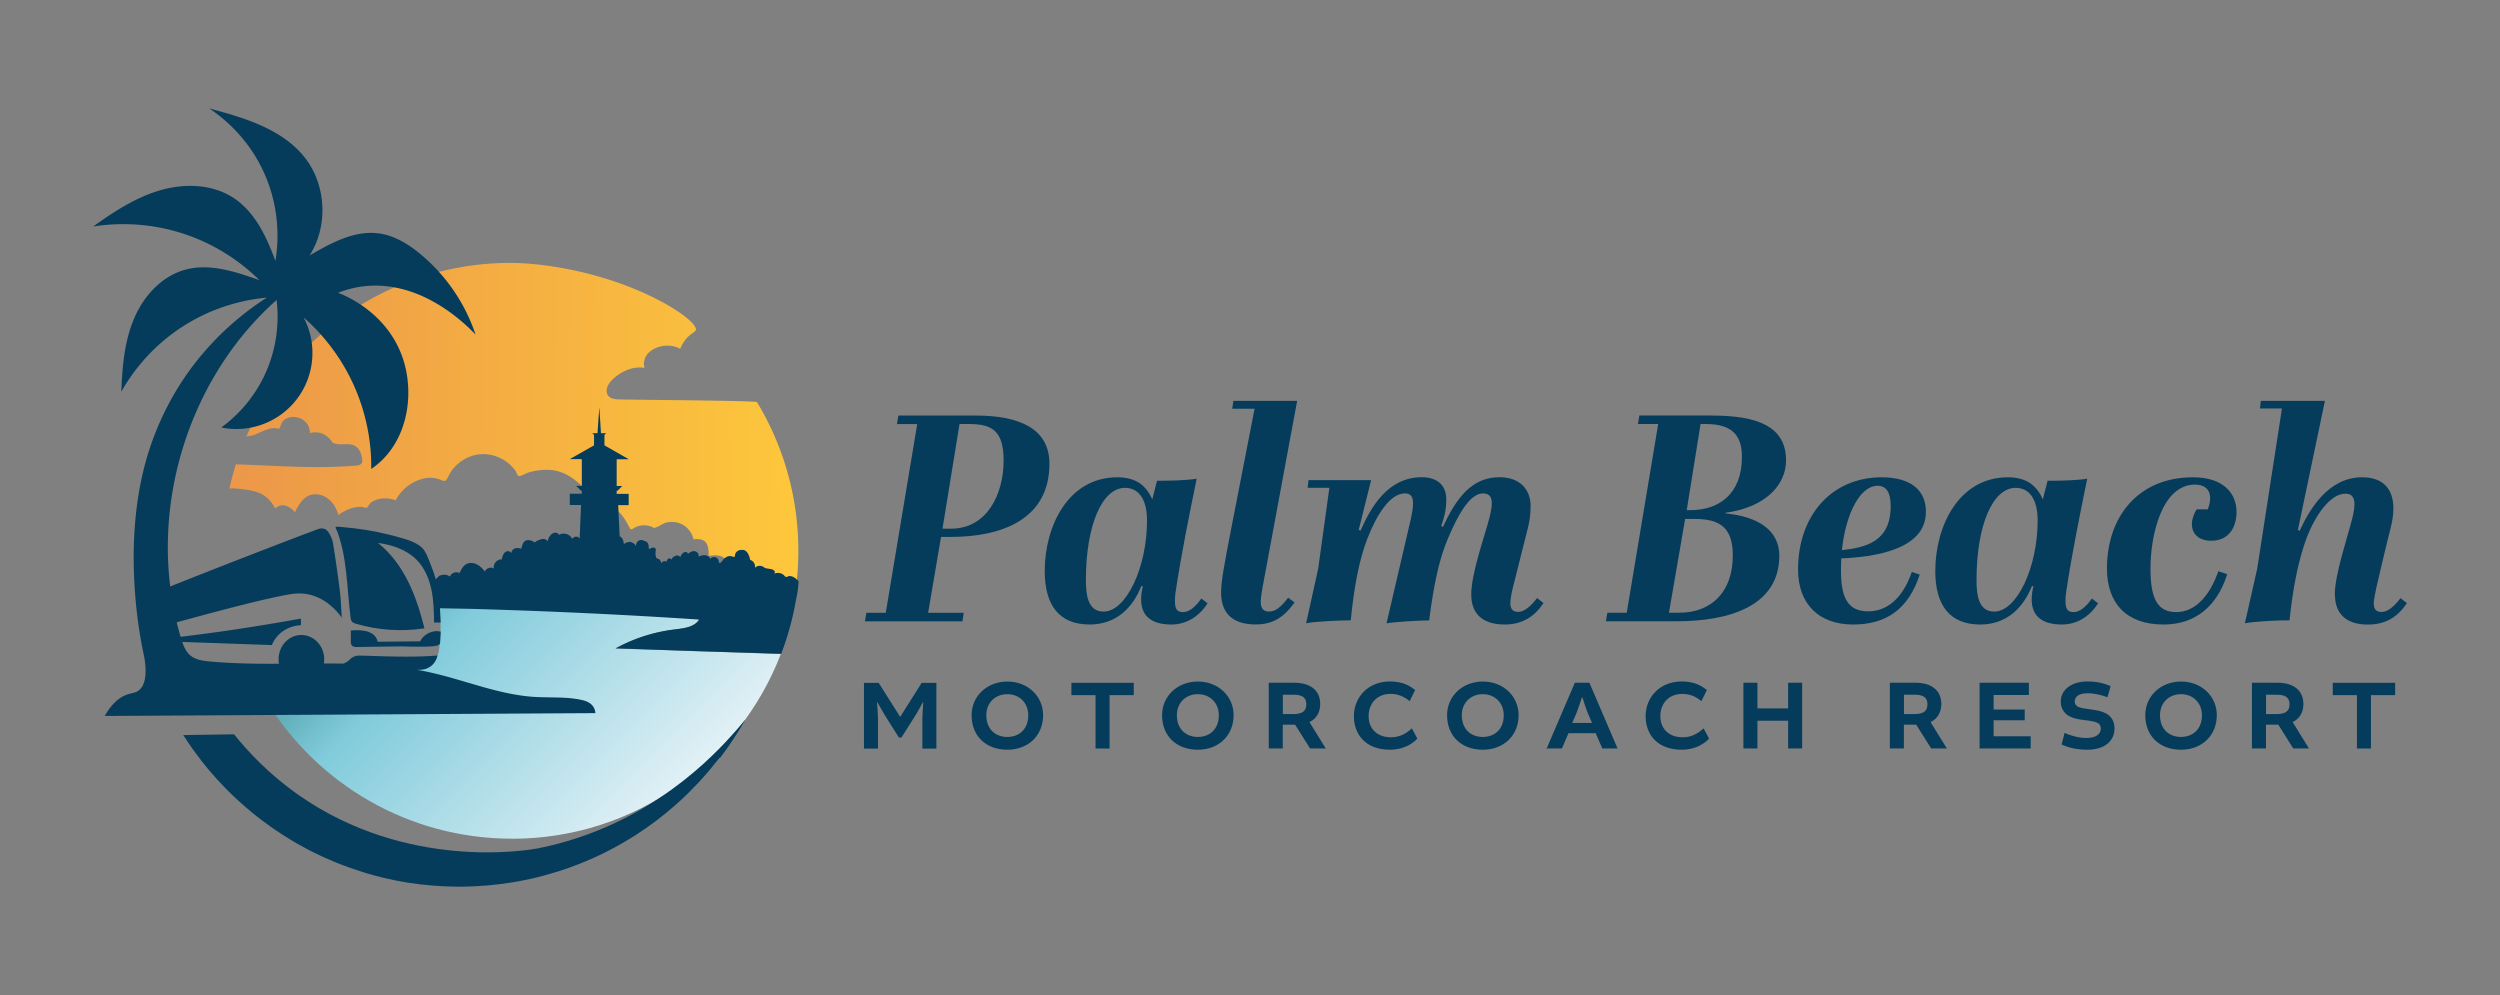 <?xml version="1.0" encoding="UTF-8"?> <svg xmlns="http://www.w3.org/2000/svg" id="Layer_1" viewBox="0 0 360 143.35"><rect x="0" y="0" width="360" height="143.35" fill="#808080" stroke="none"/><defs><linearGradient id="linear-gradient" x1="58.23" x2="94.35" y1="81.2" y2="117.32" gradientUnits="userSpaceOnUse"><stop offset="0" stop-color="#55a4ae"></stop><stop offset=".22" stop-color="#80cbdb"></stop><stop offset="1" stop-color="#e2f1f6"></stop></linearGradient><linearGradient id="linear-gradient-2" x1="26.09" x2="108.12" y1="68.28" y2="68.28" gradientTransform="rotate(.59 717.648 750.875)" gradientUnits="userSpaceOnUse"><stop offset="0" stop-color="#ec9749"></stop><stop offset="1" stop-color="#fdc73b"></stop></linearGradient></defs><path d="M140.54 59.84c6.14 0 10.58 1.82 10.58 6.94 0 7.87-6.64 10.54-14.26 10.54h-1.35l-1.86 10.92h5.12l-.17 1.23h-14.05l.21-1.23h2.79l4.53-27.17h-2.92l.21-1.23h11.17Zm-4.83 16.29h1.23c5.29 0 7.58-5.12 7.58-9.78 0-4.27-1.61-5.29-4.95-5.29h-1.4l-2.45 15.07ZM173.89 86.88c-1.19 1.86-3.01 3.05-5.21 3.05-3.09 0-4.36-1.4-4.36-3.64 0-.55.08-1.18.25-1.86l-.21-.04c-1.23 3.09-3.6 5.54-7.45 5.54-4.4 0-6.47-2.79-6.47-7.7 0-6.47 3.39-13.5 10.45-13.5 2.84 0 4.19 1.31 5.04 3.17l.68-2.67c1.65 0 4.23-.04 5.71-.3-1.06 5.21-2.2 10.75-3.05 16.42-.08.51-.08.89-.08 1.23 0 1.23.38 1.56 1.18 1.56.72 0 1.61-.51 2.62-1.95l.89.68Zm-8.72-11.93c0-3.17-1.27-4.7-3.17-4.7-3.26 0-5.63 5.29-5.63 13.29 0 1.95.21 4.53 2.54 4.53 3.26 0 6.26-6.35 6.26-13.12ZM186.42 86.75c-1.61 2.24-3.22 3.17-5.63 3.17-3.22 0-4.95-1.56-4.95-4.57 0-1.57.38-3.72 1.48-9.35l3.34-17.14h-3.22l.17-1.14h9.18l-4.99 26.91c-.13.76-.25 1.44-.25 1.99 0 .93.3 1.44 1.19 1.44s1.65-.55 2.75-1.99l.93.68ZM203.14 74.86c.21-1.02.34-1.78.34-2.37 0-1.02-.38-1.44-1.18-1.44-2.12 0-4.06 3.05-5.42 6.56-1.14 2.96-1.9 6.9-2.37 11.72-1.69 0-5.25.17-6.43.42l1.74-7.87 1.61-11.64h-3.13l.13-1.1h9.01l-1.78 7.15.25.13c1.52-3.43 3.94-7.7 8.84-7.7 2.24 0 3.51 1.18 3.51 3.17 0 1.57-.25 2.46-.72 3.85l.25.13c1.9-4.11 4.11-7.15 8.13-7.15 2.96 0 4.49 1.78 4.49 4.15 0 1.27-.17 2.29-.42 3.26l-2.16 8.59c-.21.84-.34 1.69-.34 2.16 0 .89.42 1.23 1.14 1.23s1.65-.59 2.71-1.99l.93.72c-1.31 1.95-3.05 3.09-5.59 3.09-2.92 0-4.82-1.31-4.82-4.32s1.9-8.34 2.54-10.75c.25-.97.42-1.74.42-2.37 0-.93-.34-1.44-1.27-1.44-1.82 0-3.51 2.84-5.04 6.48-1.31 3-2.12 7.11-2.71 11.81-1.52 0-4.99.21-6.14.42 1.1-4.74 2.5-10.79 3.47-14.9ZM246.52 59.84c6.6 0 10.67 1.57 10.67 6.47 0 3.47-2.88 6.73-8.72 7.53v.09c4.74.46 7.75 2.45 7.75 6.09 0 7.41-7.53 9.44-14.69 9.44h-10.28l.21-1.23h2.79l4.53-27.17h-2.92l.21-1.23h10.45Zm-6.18 28.39h1.48c4.49 0 7.7-2.84 7.7-8.25 0-3.77-1.61-5.25-5.42-5.25h-1.44l-2.33 13.5Zm2.54-14.77h.55c4.02 0 7.41-2.24 7.41-7.7 0-3.3-1.69-4.7-5.16-4.7h-.8l-1.99 12.4ZM277.33 73.68c0 4.27-4.4 5.71-8.13 6.35-1.4.21-3.01.34-4.06.38-.04.93-.04 1.4-.04 1.82 0 4.32 1.31 5.8 3.94 5.8 2.37 0 4.82-1.48 6.26-5.67l1.14.38c-1.61 4.91-4.74 7.19-9.61 7.19s-7.91-2.92-7.91-7.91c0-7.79 4.82-13.29 12.06-13.29 4.11 0 6.35 1.82 6.35 4.95Zm-6.98-3.73c-2.41 0-4.53 3.81-5.12 9.27 3.47-.38 7.03-1.23 7.03-6.35 0-1.9-.59-2.92-1.91-2.92ZM302.13 86.88c-1.19 1.86-3.01 3.05-5.21 3.05-3.09 0-4.36-1.4-4.36-3.64 0-.55.08-1.18.25-1.86l-.21-.04c-1.23 3.09-3.6 5.54-7.45 5.54-4.4 0-6.47-2.79-6.47-7.7 0-6.47 3.39-13.5 10.45-13.5 2.84 0 4.19 1.31 5.04 3.17l.68-2.67c1.65 0 4.23-.04 5.71-.3-1.06 5.21-2.2 10.75-3.05 16.42-.08.51-.08.89-.08 1.23 0 1.23.38 1.56 1.18 1.56.72 0 1.61-.51 2.62-1.95l.89.68Zm-8.71-11.93c0-3.17-1.27-4.7-3.17-4.7-3.26 0-5.63 5.29-5.63 13.29 0 1.95.21 4.53 2.54 4.53 3.26 0 6.26-6.35 6.26-13.12ZM320.71 82.69c-.93 3.05-3.34 7.24-9.18 7.24-5.33 0-8.13-3.05-8.13-8.08 0-7.28 4.36-13.12 12.4-13.12 4.44 0 6.26 2.37 6.26 4.99 0 2.2-1.1 4.15-3.64 4.15-1.9 0-2.79-1.1-2.79-2.37 0-.72.25-1.44.68-2.16h1.61c.25-.64.34-1.14.34-1.61 0-1.31-.89-1.95-2.16-1.95-4.74 0-6.43 7.15-6.43 12.1 0 4.44 1.06 6.26 3.72 6.26s4.78-2.24 6.05-5.88l1.27.42ZM336.21 85.61c0-2.88 1.86-8.34 2.45-10.71.63-2.37.59-3.81-.93-3.81-2.07 0-4.27 2.88-5.63 6.52-1.1 3-1.91 6.9-2.41 11.72-1.31-.04-5.25.17-6.43.42l1.78-7.87 3.56-23.06h-3.17l.13-1.1h9.23L330.9 76.3l.25.13c1.52-3.3 4.23-7.7 9.01-7.7 3.01 0 4.49 1.69 4.49 4.49 0 .93-.17 1.9-.42 2.92-.3 1.06-1.9 7.83-2.07 8.63-.17.84-.34 1.69-.34 2.12 0 .93.42 1.23 1.14 1.23.8 0 1.73-.68 2.71-1.99l.93.72c-1.31 1.95-3.01 3.09-5.63 3.09-2.88 0-4.74-1.35-4.74-4.32ZM127.45 103.05c-.24-.39-1.12-1.94-1.12-1.94l-.04.02s.14 1.74.14 2.23v4.44h-2.02v-9.47h2.12l3.08 4.88h.03l3.08-4.88h2.12v9.47h-2.02v-4.44c0-.49.13-2.23.13-2.23l-.04-.02s-.86 1.56-1.11 1.94l-1.99 3.15h-.37l-1.99-3.15ZM150.21 102.99c0 2.85-2.07 4.97-5.15 4.97s-5.15-1.97-5.15-4.97c0-2.75 2.22-4.85 5.15-4.85s5.15 2.1 5.15 4.85Zm-8.18.01c0 2 1.31 3.12 3.02 3.12s3.02-1.12 3.02-3.12c0-1.81-1.3-3.04-3.02-3.04s-3.02 1.22-3.02 3.04ZM157.76 100.1h-3.48v-1.78h8.98v1.78h-3.48v7.69h-2.02v-7.69ZM177.64 102.99c0 2.85-2.07 4.97-5.15 4.97s-5.15-1.97-5.15-4.97c0-2.75 2.22-4.85 5.15-4.85s5.15 2.1 5.15 4.85Zm-8.17.01c0 2 1.31 3.12 3.02 3.12s3.02-1.12 3.02-3.12c0-1.81-1.3-3.04-3.02-3.04s-3.02 1.22-3.02 3.04ZM182.71 98.31h3.61c2.62 0 3.79 1.3 3.79 3.07 0 1.06-.45 2.07-1.53 2.59v.04l2.33 3.77h-2.26l-2.16-3.43h-1.77v3.43h-2.02v-9.47Zm3.47 4.52c1.35 0 1.93-.42 1.93-1.41 0-.81-.4-1.38-1.81-1.38h-1.57v2.79h1.45ZM194.96 103.13c0-2.75 2.07-5 5.18-5 1.97 0 2.97.71 3.64 1.24l-.79 1.6c-.76-.65-1.66-1.05-2.76-1.05-1.97 0-3.15 1.42-3.15 3.2s1.18 3.05 3.24 3.05c1.44 0 2.38-.74 2.99-1.28l.79 1.47c-.52.58-1.83 1.6-3.93 1.6-3.56 0-5.21-2.23-5.21-4.82ZM218.68 102.99c0 2.85-2.07 4.97-5.15 4.97s-5.15-1.97-5.15-4.97c0-2.75 2.22-4.85 5.15-4.85s5.15 2.1 5.15 4.85Zm-8.18.01c0 2 1.31 3.12 3.02 3.12s3.02-1.12 3.02-3.12c0-1.81-1.3-3.04-3.02-3.04s-3.02 1.22-3.02 3.04ZM228.87 98.31l4.06 9.47h-2.2l-.95-2.2h-3.92l-.94 2.2h-2.2l4.06-9.47h2.09Zm-2.47 5.79h2.85l-.59-1.37c-.26-.59-.79-2.3-.79-2.3h-.07s-.56 1.7-.81 2.3l-.59 1.37ZM236.97 103.13c0-2.75 2.07-5 5.18-5 1.97 0 2.97.71 3.64 1.24l-.79 1.6c-.76-.65-1.66-1.05-2.76-1.05-1.97 0-3.15 1.42-3.15 3.2s1.18 3.05 3.24 3.05c1.44 0 2.38-.74 2.99-1.28l.79 1.47c-.52.58-1.83 1.6-3.93 1.6-3.56 0-5.21-2.23-5.21-4.82ZM253.07 98.31v3.7h4.42v-3.7h2.02v9.47h-2.02v-3.99h-4.42v3.99h-2.02v-9.47h2.02ZM272.15 98.31h3.61c2.62 0 3.79 1.3 3.79 3.07 0 1.06-.45 2.07-1.53 2.59v.04l2.33 3.77h-2.26l-2.16-3.43h-1.77v3.43h-2.02v-9.47Zm3.47 4.52c1.35 0 1.93-.42 1.93-1.41 0-.81-.4-1.38-1.81-1.38h-1.57v2.79h1.45ZM287.08 103.72v2.3h5.34v1.76h-7.36v-9.47h7.1v1.77h-5.08v2.09h4.48v1.55h-4.48ZM296.87 107.19l.43-1.65c.75.34 1.96.73 3.12.73 1.47 0 2.1-.61 2.1-1.37 0-.36-.17-.65-.5-.82-.33-.17-1.04-.29-1.87-.39-.94-.1-1.67-.27-2.23-.59-.85-.48-1.17-1.28-1.17-2.09 0-1.67 1.54-2.88 3.83-2.88 1.34 0 2.48.27 3.35.68l-.46 1.6c-.69-.29-1.83-.58-2.84-.58-1.43 0-1.87.6-1.87 1.18 0 .3.12.59.52.79.39.17 1.01.24 1.81.36.88.11 1.68.29 2.19.58.82.46 1.21 1.2 1.21 2.15 0 1.73-1.32 3.07-3.92 3.07-1.51 0-2.75-.29-3.71-.76ZM319.22 102.99c0 2.85-2.07 4.97-5.15 4.97s-5.15-1.97-5.15-4.97c0-2.75 2.22-4.85 5.15-4.85s5.15 2.1 5.15 4.85Zm-8.18.01c0 2 1.31 3.12 3.02 3.12s3.02-1.12 3.02-3.12c0-1.81-1.3-3.04-3.02-3.04s-3.02 1.22-3.02 3.04ZM324.29 98.31h3.61c2.62 0 3.79 1.3 3.79 3.07 0 1.06-.45 2.07-1.53 2.59v.04l2.33 3.77h-2.26l-2.16-3.43h-1.77v3.43h-2.02v-9.47Zm3.47 4.52c1.35 0 1.93-.42 1.93-1.41 0-.81-.4-1.38-1.81-1.38h-1.57v2.79h1.45ZM339.4 100.1h-3.48v-1.78h8.98v1.78h-3.48v7.69h-2.02v-7.69Z" fill="#053c5b"></path><path fill="url(#linear-gradient)" d="M73.73 120.78c17.66 0 32.74-11.05 38.71-26.61-7.94-.25-15.89-.51-23.83-.79 2.63-1.44 5.55-2.37 8.53-2.73 1.29-.15 2.79-.31 3.5-1.41-3.12-1.9-5.93-2.97-7.92-3.58-5.39-1.66-11.77-2.16-14.14-.48-.22.15-1.2.9-2.71 1.61-.86.41-1.35.64-2.04.8-1.3.29-2.38.04-4.56-.3-.74-.11-1.47-.3-2.22-.41-.86-.13-1.74-.14-2.61-.13-.41 0-.87-.12-1.08.14-.16.19-.11.49-.06.69.08.81.12 1.5.13 2.01.01.49.04 1.58-.09 2.97-.11 1.29-.24 1.61-.35 1.83-.2.41-.51 1.05-1.17 1.35-.67.3-1.15.4-1.96.67-.07.02-.16.08-.15.15.31.12.65.15.97.08-.59.56-1.4.81-2.19.99-.4.09-.8.16-1.2.26-.36.09-.72.28-1.08.34-.75.13-1.47.35-2.19.59-1.41.46-2.81.98-4.27 1.26-2.62.5-5.29.69-7.95.56-.64-.03-1.3-.08-1.93.06-.18.04-.82.17-1.47.31 7.3 11.85 20.39 19.76 35.32 19.76Z"></path><path fill="url(#linear-gradient-2)" d="M100.2 47.57c.4-1.19-5.61-5.42-14.38-7.86-4.94-1.38-9.45-1.82-11.85-1.85-17.2-.18-32.06 10.15-38.49 25 .18-.03.36-.06.53-.09.23-.04.46-.1.68-.17.04-.01.08-.03.12-.04.22-.11.45-.21.67-.31.65-.3 1.34-.6 2.06-.6.23 0 .45.04.66.12.06-.14.12-.27.19-.39.12-.52.44-.95 1.01-1.18.61-.25 1.3-.19 1.89.07.82.36 1.37 1.19 1.33 2.09.41-.1.82-.14 1.25-.07.85.14 1.6.73 2.04 1.48.13.04.26.09.39.12.57.15 1.15.07 1.73.07 1.48 0 2.03 1.03 2.14 2.39.03.4-.35.65-.7.68-5.83.51-11.66.03-17.5-.17-.36 1.14-.67 2.31-.93 3.49.39-.03.78-.02 1.17.02 2.83.29 4.16.62 5.43 2.84.4-.36.9-.56 1.5-.38.53.15.96.51 1.34.92.71-1.45 1.67-2.91 3.53-2.51 1.41.3 2.36 1.56 2.71 2.92.83-.61 1.81-1.05 2.81-1.16.22-.02.44-.02.66 0 .12.01.47.16.57.13.2-.07.44-.57.63-.73.96-.75 2.5-.79 3.59-.35a6.09 6.09 0 0 1 3.99-3.13c.88-.21 1.73-.15 2.56.21.43.18.6.22.86-.21.22-.35.36-.74.61-1.09.96-1.35 2.52-2.29 4.19-2.42 1.29-.1 2.59.29 3.64 1.02.53.36 1 .82 1.38 1.34.15.2.25.72.52.78.25.06 1.03-.41 1.31-.49.92-.28 1.88-.42 2.83-.4 1.69.02 3.02.7 4.29 1.76.53.44 1.01.95 1.42 1.5.31.41.59 1.33.98 1.62.37.27 1.21.08 1.68.19.67.16 1.3.47 1.81.93.72.65 1.18 1.52 1.64 2.38.03.06.06.12.12.15.12.08.28-.02.4-.1.92-.61 2.2-.6 3.11.02-.09-.04-.17-.08-.26-.11.33.15 1.44-.67 1.86-.75.76-.16 1.53-.12 2.24.23.86.42 1.5 1.25 1.71 2.18 1.83-.21 2.22.68 2.17 2.39.8-.11 1.72-.19 2.31.36.3.28.45.68.59 1.07.56-.46.93-1.07 1.44-1.55.15-.14.34-.25.54-.29.19-.04.32.15.43.3.12.16.21.33.28.52.02.05.12.53.13.53.29.08.51.31.62.58.07.18.09.38.04.57.29-.3.79-.38 1.15-.17.12.07.23.16.36.22.34.14 1.62.08 1.3.81.44-.19.98-.1 1.34.22.11.1.21.22.35.27.19.07.42 0 .6.08.29.14.24.55.23.87 0 .18.01.36.04.54.23.26.45.53.67.79.31-1.97.48-3.98.5-6.03.08-7.98-2.1-15.46-5.95-21.83-.14-.24-19.63-.33-20.21-.41-.4-.06-.82-.12-1.11-.4-.4-.37-.42-1.02-.18-1.51.5-1.06 1.94-2.02 3-2.39a5.11 5.11 0 0 1 1.23-.27c.43-.03.8 0 1.07.05-.06-.22-.13-.62-.02-1.08 0 0 .11-.66.7-1.18 1.2-1.05 3.06-1.25 4.46-.49.11-.28.31-.71.65-1.17.77-1.05 1.44-1.15 1.56-1.5Z"></path><path d="M114.94 83.66s-.04-.06-.06-.08c-.32-.33-.73-.63-1.18-.63-.17 0-.35.14-.5.13-.12 0-.26-.19-.34-.27-.36-.32-.9-.4-1.34-.21.32-.74-.97-.66-1.31-.8-.13-.05-.24-.15-.36-.21a.987.987 0 0 0-1.15.18c.05-.19.03-.39-.05-.57-.11-.27-.34-.5-.63-.57-.08-.5-.35-1.27-.9-1.42a1.2 1.2 0 0 0-.38-.02.943.943 0 0 0-.81.46c-.06.11-.08.22-.1.35-.03.19 0 .21-.18.18-.29-.05-.49-.16-.8-.07-.33.1-.61.33-.81.61-.08.1-.14.22-.25.28-.29.19-.25-.05-.3-.25a.695.695 0 0 0-.38-.47.724.724 0 0 0-.84.2c-.08-.31-.42-.51-.74-.53-.32-.03-.64.08-.95.19.13-.34-.2-.73-.56-.77-.36-.04-.71.16-.97.41.03-.13-.09-.26-.23-.28-.24-.04-.47.1-.62.28-.1.13-.17.28-.24.43a.601.601 0 0 0-.73-.16c-.22.11-.51.26-.48.55a.396.396 0 0 0-.48-.16c-.17.07-.28.27-.23.45-.27-.18-.69-.07-.83.23-.03-.21-.08-.39-.23-.54-.05-.05-.46-.24-.44-.18a1.96 1.96 0 0 1-.12-1.07c.02-.09.04-.19 0-.27-.06-.18-.29-.23-.47-.19-.18.04-.35.14-.53.17 0-.25 0-.5-.09-.73-.14-.34-.43-.36-.72-.49a.712.712 0 0 0-.75.12c-.2.17-.3.46-.25.72-.15-.3-.52-.57-.84-.62-.19-.03-.94.13-.95.41.02-.46-.13-.96-.52-1.2-.02-.01-.05-.02-.07-.03l-.21-4.48h1.51v-1.62H88.8v-.45h.12l.69-.69h-.81V66.13h1.74l-3.5-2v-1.5l.25-.25h-.75l-.24-3.75-.26 3.75h-.75l.25.25v1.5l-3.5 1.99h1.74v3.85h-.81l.69.69h.12v.44h-1.73v1.62h1.62l-.2 4.83a.613.613 0 0 0-.49-.28.64.64 0 0 0-.57.34c-.17-.34-.47-.6-.83-.71-.36-.11-.76-.07-1.09.12-.08-.2-.31-.32-.52-.32-.22 0-.42.12-.58.26-.29.26-.48.63-.51 1.01a.774.774 0 0 0-.68-.36c-.13 0-.26.04-.38.08-.3.09-.6.2-.81.44-.33-.28-.97-.49-1.38-.24-.18.11-.3.31-.38.5-.02.05-.21.62-.17.63-.32-.11-.69-.15-1-.01-.26.12-.45.39-.45.66a.536.536 0 0 0-.5-.3c-.27.01-.5.2-.63.43-.13.23-.19.5-.24.76-.68-.07-1.31.66-1.14 1.32-.43-.3-1.13-.07-1.29.43-.32-.41-.69-.79-1.15-1.03-.46-.24-1.03-.3-1.49-.07-.51.26-.79.82-1.03 1.33-.45-.32-1.12-.03-1.35.41a.12.12 0 0 1-.05.05.09.09 0 0 1-.07-.03c-.33-.25-.78-.25-1.18-.14-.11.03-.22.07-.31.14s-.15.16-.22.24c-.06.06-.22.15-.25.21-.1.19.02.72.02.95h-.03c-.05.31-.04.63 0 .94-.01.22-.03.45-.05.67h.17c.1.54.19 1.07.07 1.6 1.27.03 4.47.08 5.75.12 10.68.31 21.36.81 32.03 1.52-.7 1.1-2.2 1.25-3.5 1.41a23.44 23.44 0 0 0-8.53 2.73c7.94.28 15.88.54 23.83.79.64-1.67 1.18-3.4 1.6-5.17.21-.87.39-1.75.54-2.65.14-.54.23-1.12.29-1.69.03-.29.06-.58.07-.87 0-.04 0-.09-.01-.13Z" fill="#053c5b"></path><path d="M18.43 99.97c-.95.3-2.18 1.06-3.35 3.13 23.55-.14 47.1-.27 70.66-.41-.02-.21-.07-.56-.29-.9-.42-.66-1.19-.89-1.71-1-2.25-.49-4.58-.29-6.87-.44-5.06-.34-9.83-2.37-14.78-3.49-.68-.15-1.36-.29-2.04-.41h.43c.21 0 .92-.02 1.59-.54.72-.56.89-1.32.93-1.52-.04 0-.14.01-.26.02-4.05.34-9.62-.02-11.13 0-.38 0-.87.2-1.13.47-.32.32-.66.53-1.02.68-.94-.02-1.88-.02-2.82-.02.03-.2.05-.41.05-.62-.02-1.94-1.51-3.5-3.33-3.48-1.81.02-3.27 1.61-3.24 3.56 0 .2.02.39.06.58-3.34.02-6.67-.03-9.98-.33-.96-.09-1.98-.22-2.74-.83-.61-.49-.96-1.22-1.22-1.98l12.91.45c.17-.4.44-.92.92-1.42 1.21-1.26 2.79-1.42 3.27-1.45 0-.31 0-.63-.01-.94-3.23.58-6.55 1.13-9.98 1.64-2.49.37-4.94.69-7.34.98-.21-.69-.39-1.39-.56-2.09 3.49-.94 11.13-3.06 15.6-3.91 1.12-.22 2.27-.39 3.65-.04 2.29.58 3.77 2.26 4.52 3.28-.1-1.47-.14-2.75-.3-4.01a211.1 211.1 0 0 0-.96-6.69c-.08-.51-.31-1.01-.57-1.46-.36-.62-.89-.85-1.64-.57-4.33 1.6-15.79 6.06-21.24 8.24-1.85-15.11 3.89-31.12 15.32-41.25.22 1.81.5 6.23-1.83 11.03a19.778 19.778 0 0 1-6.14 7.33c4.14.84 8.42-.79 10.95-4.17 2.53-3.38 2.89-7.95.91-11.68 1.86 1.63 4.93 4.75 7.15 9.6 2.34 5.11 2.62 9.71 2.59 12.22.6-.41 1.39-1.03 2.16-1.91 3.24-3.7 3.92-9.34 2.42-13.92-2.22-6.75-8.52-9.23-9.37-9.54 1.42-.55 2.74-.83 3.87-.95 8.2-.86 14.52 5.48 15.94 6.97a25.675 25.675 0 0 0-8.01-11.65c-1.68-1.38-3.62-2.57-5.77-2.9-3.57-.54-7 1.34-10.12 3.16 2.69-4.2 2.42-10.08-.63-14.02-3.24-4.18-8.72-5.79-13.83-7.16 1.63 1.08 5.76 4.12 8.15 9.84 2.25 5.39 1.71 10.17 1.39 12.12-1.27-3.45-2.92-7-5.97-9.03-3.06-2.04-7.09-2.17-10.62-1.14-3.53 1.02-6.66 3.08-9.66 5.22 2.44-.39 7.17-.8 12.71.94 5.75 1.81 9.47 5.04 11.23 6.78-3.47-1.23-7.22-2.48-10.76-1.48-3.4.96-5.99 3.88-7.34 7.15-1.35 3.27-1.65 6.86-1.78 10.4 1.16-2.07 3.82-6.15 8.81-9.37 4.98-3.22 9.76-3.96 12.13-4.18-3.07 1.98-7.86 5.62-11.9 11.6a41.27 41.27 0 0 0-5.44 11.71c-3.86 13.55-.38 27.95-.37 28.1 0 0 .88 3.7-.58 5.03-.52.48-1.02.46-1.7.67Z" fill="#053c5b"></path><path d="M51.42 93.17c2.19-.05 4.38-.06 6.58-.09.86.04 1.73.05 2.6.04.51 0 1.02 0 1.53-.04.23-.02.47-.04.7-.09.12-.03.25-.06.35-.13.05-.03.08-.06.11-.09.07-.09.08-.2.09-.25.01-.17.05-.75.08-1.56-.26-.07-.48-.08-.62-.08 0 0-1.08 0-1.89.84l-.04.04c-.18.19-.31.4-.41.59l-6.13.06c-.04-.23-.11-.42-.2-.57-.82-1.43-3.55-1.06-3.66-1.04 0 .44.04.95.01 1.54-.03.66.29.85.91.83ZM103.7 109.12c.82-1.07 1.59-2.18 2.32-3.33.09-.14.18-.28.27-.43.36-.58.71-1.16 1.04-1.75-.38.46-.83 1.01-1.37 1.62-3.02 3.43-12.4 13.66-28.29 16.89-2 .41-19.13 3.18-34.57-7.57-4.4-3.06-7.45-6.39-9.39-8.81-2.44.04-4.88.07-7.32.11.24.37.48.74.73 1.11.36.54.74 1.07 1.13 1.59.52.71 1.06 1.4 1.62 2.08.2.24.4.48.61.71.6.7 1.23 1.38 1.87 2.04.18.19.36.38.55.56.26.26.52.51.78.76.2.19.4.38.61.56.63.58 1.28 1.15 1.95 1.7s.05.04.07.06c.51.42 1.02.82 1.55 1.21.36.27.71.53 1.08.79.47.33.94.66 1.43.97.09.06.17.12.26.17.4.26.8.51 1.21.76l.81.48c.58.33 1.17.66 1.76.97.02 0 .03.02.05.02.53.27 1.06.54 1.6.79.19.09.38.17.56.26.43.2.87.39 1.31.57.2.08.4.17.6.25 1.24.5 2.5.94 3.78 1.34.17.05.34.11.5.16.72.21 1.46.41 2.19.59.07.02.14.03.21.05.56.13 1.12.26 1.68.37.13.03.25.05.38.08 2.2.42 4.45.68 6.74.78.17 0 .34.01.51.02.71.02 1.43.04 2.15.03 2.35-.03 4.65-.23 6.9-.59l.57-.09c.61-.11 1.23-.22 1.83-.35.08-.02.16-.03.23-.05.65-.14 1.3-.3 1.94-.47.06-.01.11-.03.17-.05.68-.18 1.36-.38 2.03-.59l.4-.12c.75-.25 1.5-.52 2.24-.8l.24-.09c.68-.27 1.35-.54 2.02-.84h.01c1.5-.67 2.96-1.41 4.37-2.23.42-.24.84-.49 1.26-.75.22-.14.44-.27.66-.41 2-1.29 3.9-2.72 5.67-4.28.07-.06.14-.12.2-.18.56-.49 1.1-1 1.63-1.52.47-.46.92-.92 1.37-1.4.09-.09.17-.19.26-.28.47-.51.94-1.03 1.39-1.56.43-.51.85-1.03 1.26-1.55.1-.12.19-.25.29-.37Z" fill="#053c5b"></path><path d="M63.27 85.98c-.06-.64-.23-2.03-1.12-4.34-.57-1.48-.85-2.23-1.32-2.7-.71-.71-1.69-1.07-2.65-1.36-2.35-.71-4.75-1.22-7.19-1.51-.44-.05-.88-.1-1.32-.13-.44-.04-.91-.12-1.35-.08 0 .23.2.55.29.77.1.27.19.54.27.82.17.55.31 1.11.44 1.67.25 1.13.41 2.28.54 3.43.24 2.12.35 4.26.62 6.37.03.2.06.42.19.58.14.18.38.26.61.33 3.18.93 6.57 1.15 9.84.65-.58-2.31-1.28-4.6-2.34-6.72-1.06-2.13-2.49-4.1-4.35-5.58 2.06.28 4.16.98 5.61 2.48 1.11 1.14 1.75 2.67 2.08 4.23.33 1.56.36 3.16.39 4.75h.94c-.04-.97-.09-1.95-.13-2.92 0-.18-.02-.43-.04-.74Z" fill="#053c5b"></path></svg> 